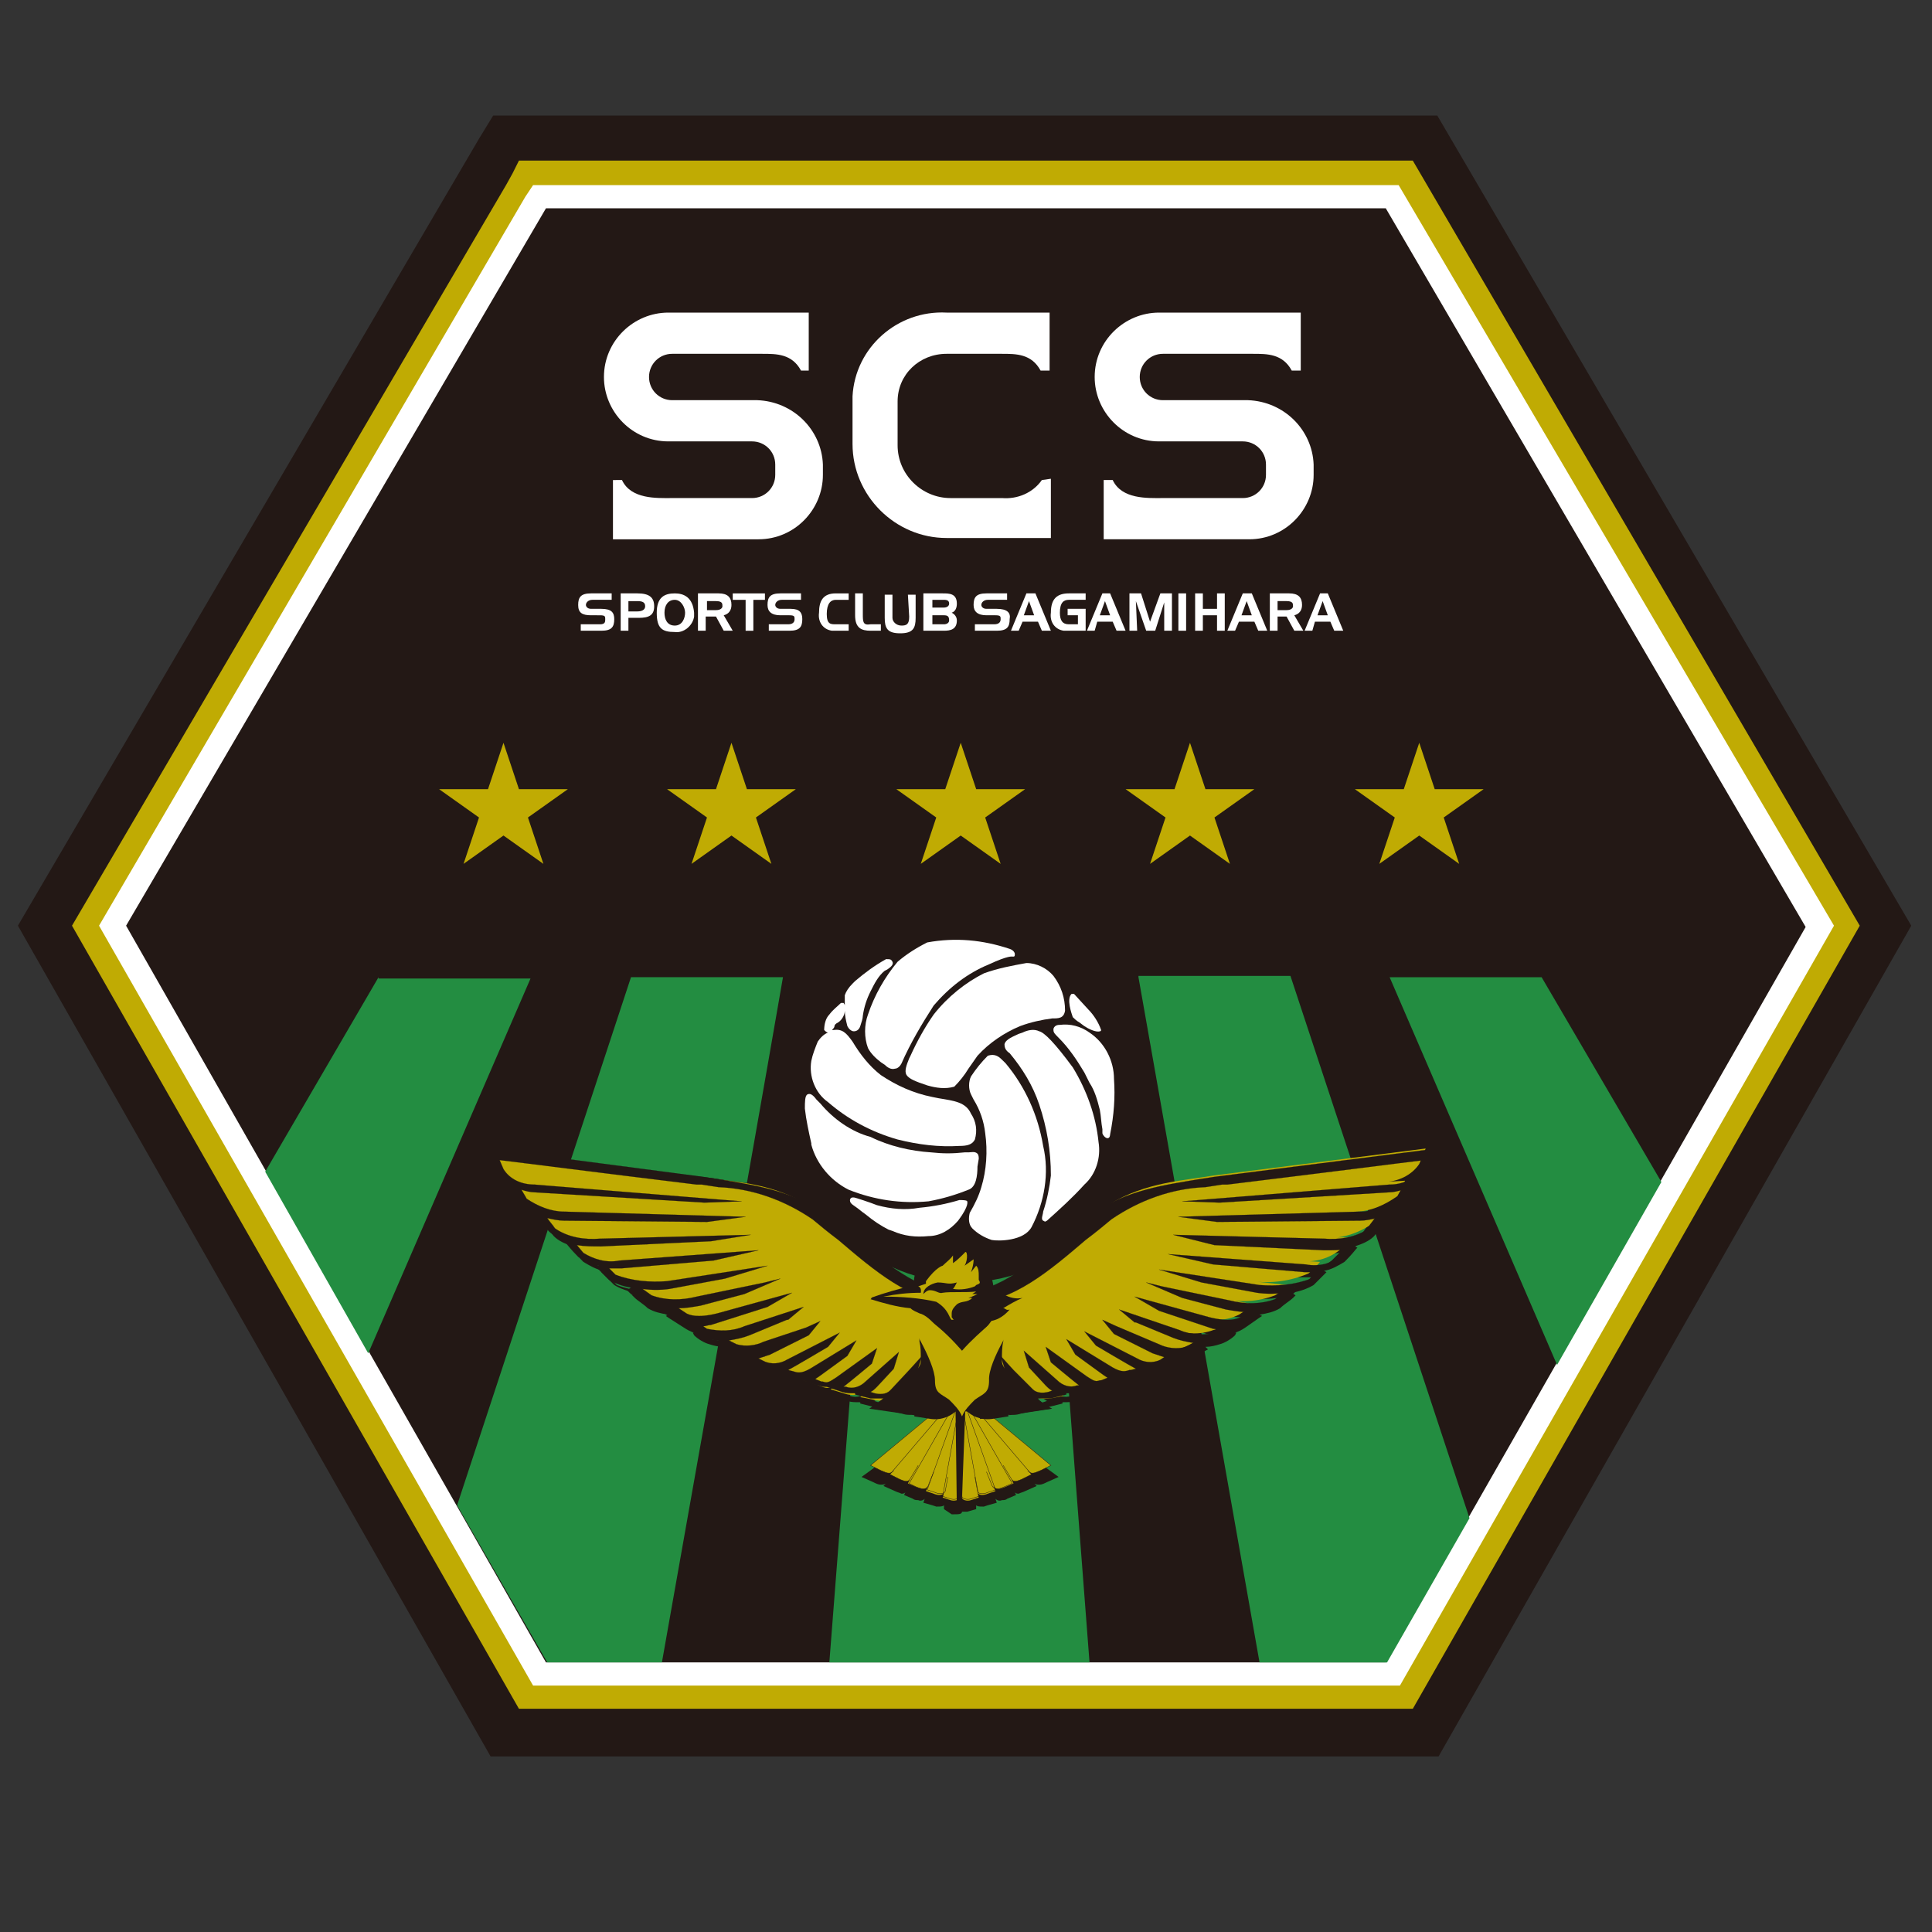 <?xml version="1.0" encoding="utf-8"?>
<!-- Generator: Adobe Illustrator 25.1.0, SVG Export Plug-In . SVG Version: 6.00 Build 0)  -->
<svg version="1.1" id="レイヤー_1" xmlns="http://www.w3.org/2000/svg" xmlns:xlink="http://www.w3.org/1999/xlink" x="0px"
	 y="0px" viewBox="0 0 150 150" style="enable-background:new 0 0 150 150;" xml:space="preserve">
<rect x="0" y="0" width="150" height="150" fill="#333333" stroke="none"/>
<style type="text/css">
	.st0{fill:#231815;}
	.st1{fill:#C0AB03;}
	.st2{fill:#FFFFFF;}
	.st3{fill:#238D41;}
	.st4{fill:none;stroke:#231815;stroke-width:3.000000e-02;}
	.st5{fill:none;stroke:#231815;stroke-width:2.000000e-02;stroke-linecap:round;stroke-miterlimit:11;}
	.st6{fill:none;stroke:#231815;stroke-width:1.000000e-02;}
</style>
<g id="_30676" transform="translate(-39.41 -47.53)">
	<path id="パス_50" class="st0" d="M76.6,58.3l-35.8,61.1l36.7,64.5h73.6l36.7-64.5l-36.8-62.9H77.7L76.6,58.3"/>
	<path id="パス_51" class="st1" d="M79.2,61l-0.5,0.9L45,119.4l34.7,60.8h69.4l34.7-60.8l-34.7-59.4H79.7L79.2,61"/>
	<path id="パス_52" class="st2" d="M80.2,62.8l-33.1,56.6l33.7,59h67.3l33.7-59L148,61.9H80.8L80.2,62.8"/>
	<path id="パス_53" class="st0" d="M179.6,119.5L147,63.7H81.8l-32.6,55.7l32.6,57.2l65.2,0L179.6,119.5"/>
	<path id="パス_54" class="st1" d="M114,105.2l1.2,3.6h3.8l-3.1,2.2l1.2,3.6l-3.1-2.2l-3.1,2.2l1.2-3.6l-3.1-2.2h3.8L114,105.2"/>
	<path id="パス_55" class="st1" d="M96.2,105.2l1.2,3.6h3.8l-3.1,2.2l1.2,3.6l-3.1-2.2l-3.1,2.2l1.2-3.6l-3.1-2.2h3.8L96.2,105.2"
		/>
	<path id="パス_56" class="st1" d="M78.5,105.2l1.2,3.6h3.8l-3.1,2.2l1.2,3.6l-3.1-2.2l-3.1,2.2l1.2-3.6l-3.1-2.2h3.8L78.5,105.2"
		/>
	<path id="パス_57" class="st1" d="M131.8,105.2l-1.2,3.6h-3.8l3.1,2.2l-1.2,3.6l3.1-2.2l3.1,2.2l-1.2-3.6l3.1-2.2H133
		L131.8,105.2"/>
	<path id="パス_58" class="st1" d="M149.6,105.2l-1.2,3.6h-3.8l3.1,2.2l-1.2,3.6l3.1-2.2l3.1,2.2l-1.2-3.6l3.1-2.2h-3.8
		L149.6,105.2"/>
	<path id="パス_59" class="st2" d="M86.1,94.8h-0.8c-0.3,0-0.4-0.2-0.4-0.3c0-0.2,0.2-0.4,0.5-0.4h1.5v-0.5h-1.6
		c-0.8,0-1,0.3-1,0.9s0.3,0.8,1,0.8H86c0.4,0,0.4,0.1,0.4,0.3S86.4,96,86,96h-1.5v0.5h1.6c0.8,0,1-0.3,1-0.9
		C87.1,95.1,86.9,94.8,86.1,94.8"/>
	<path id="パス_60" class="st2" d="M88.9,93.6h-1.3v2.9h0.6v-1h0.8c0.8,0,1.2-0.2,1.2-0.9S89.8,93.6,88.9,93.6 M88.9,95h-0.7v-0.8
		h0.7c0.4,0,0.6,0.1,0.6,0.4C89.5,94.9,89.2,95,88.9,95z"/>
	<path id="パス_61" class="st2" d="M91.8,93.6c-0.8,0-1.4,0.3-1.4,1.5c0,1.2,0.4,1.5,1.4,1.5c0.7,0.1,1.4-0.5,1.5-1.2
		c0-0.1,0-0.2,0-0.3C93.2,93.9,92.5,93.6,91.8,93.6 M91.8,96.1c-0.6,0-0.8-0.5-0.8-1c0-0.6,0.3-1,0.8-1c0.5,0,0.8,0.6,0.8,1
		S92.4,96.1,91.8,96.1L91.8,96.1z"/>
	<path id="パス_62" class="st2" d="M96.2,94.5c0-0.6-0.3-0.9-1-0.9h-1.6v2.9h0.6v-1.1H95l0.6,1.1h0.7l-0.7-1.2
		C96,95.2,96.2,94.9,96.2,94.5 M95,94.9h-0.7v-0.7H95c0.5,0,0.5,0.2,0.5,0.4C95.5,94.7,95.4,94.9,95,94.9L95,94.9z"/>
	<path id="パス_63" class="st2" d="M96.4,94.1h0.9v2.4h0.6v-2.4h0.9v-0.5h-2.5V94.1"/>
	<path id="パス_64" class="st2" d="M100.8,94.8H100c-0.3,0-0.4-0.2-0.4-0.3c0-0.2,0.2-0.4,0.5-0.4h1.5v-0.5H100
		c-0.8,0-1,0.3-1,0.9c0,0.5,0.3,0.8,1,0.8h0.7c0.4,0,0.4,0.1,0.4,0.3S101,96,100.6,96h-1.5v0.5h1.6c0.8,0,1-0.3,1-0.9
		C101.7,95.1,101.5,94.8,100.8,94.8"/>
	<path id="パス_65" class="st2" d="M103,95.1c-0.1,0.7,0.3,1.3,1,1.4c0.1,0,0.2,0,0.3,0h1V96h-1c-0.4,0-0.7,0-0.7-0.8
		c0-0.8,0.3-1.1,0.7-1.1h1v-0.5h-1C103.3,93.6,103,94.2,103,95.1"/>
	<path id="パス_66" class="st2" d="M106.4,95.2v-1.6h-0.6v1.7c0,1,0.5,1.2,1.2,1.2h0.8v-0.5H107C106.4,96.1,106.4,95.8,106.4,95.2
		"/>
	<path id="パス_67" class="st2" d="M110,95.4c0,0.6-0.2,0.7-0.6,0.7c-0.4,0-0.7-0.3-0.7-0.6c0,0,0-0.1,0-0.1v-1.7h-0.6v1.8
		c0,0.8,0.2,1.2,1.2,1.2c1,0,1.2-0.4,1.2-1.2v-1.8h-0.6L110,95.4"/>
	<path id="パス_68" class="st2" d="M113.3,95.1c0.3-0.1,0.4-0.4,0.4-0.7c0-0.8-0.6-0.8-1.1-0.8h-1.5v2.9h1.6c0.5,0,1-0.1,1-0.8
		C113.7,95.4,113.5,95.2,113.3,95.1 M111.8,94.1h0.9c0.3,0,0.4,0.1,0.4,0.3s-0.2,0.3-0.4,0.3h-0.9V94.1z M112.7,96h-0.9v-0.7h0.9
		c0.3,0,0.4,0.1,0.4,0.4C113.1,95.9,112.9,96,112.7,96C112.7,96,112.7,96,112.7,96L112.7,96z"/>
	<path id="パス_69" class="st2" d="M116.8,94.8H116c-0.3,0-0.4-0.2-0.4-0.3c0-0.2,0.2-0.4,0.5-0.4h1.5v-0.5H116
		c-0.8,0-1,0.3-1,0.9c0,0.5,0.3,0.8,1,0.8h0.7c0.4,0,0.4,0.1,0.4,0.3S117,96,116.6,96h-1.5v0.5h1.7c0.8,0,1-0.3,1-0.9
		C117.9,95.1,117.6,94.8,116.8,94.8"/>
	<path id="パス_70" class="st2" d="M119.1,93.6l-1.2,2.9h0.6l0.3-0.7h1.2l0.3,0.7h0.7l-1.2-2.9H119.1 M118.9,95.3l0.4-1.1l0.4,1.1
		H118.9z"/>
	<path id="パス_71" class="st2" d="M121,95.1c-0.1,0.7,0.3,1.3,1,1.4c0.1,0,0.2,0,0.4,0h1.3v-1.7h-1.4v0.5h0.8V96h-0.7
		c-0.5,0-0.7-0.3-0.7-0.9c0-0.8,0.3-1,0.7-1h1.3v-0.5h-1.3C121.5,93.6,121,94,121,95.1"/>
	<path id="パス_72" class="st2" d="M125,93.6l-1.2,2.9h0.6l0.2-0.7h1.2l0.3,0.7h0.7l-1.2-2.9H125 M124.8,95.3l0.4-1.1l0.4,1.1
		H124.8z"/>
	<path id="パス_73" class="st2" d="M128.7,95.8l-0.7-2.2h-0.9v2.9h0.6l-0.1-2.3l0.8,2.3h0.7l0.7-2.2l0,2.2h0.6v-2.9h-0.9
		L128.7,95.8"/>
	<rect id="長方形_2" x="130.9" y="93.6" class="st2" width="0.6" height="2.9"/>
	<path id="パス_74" class="st2" d="M133.9,94.8h-1.1v-1.2h-0.6v2.9h0.6v-1.2h1.1v1.2h0.6v-2.9h-0.6V94.8"/>
	<path id="パス_75" class="st2" d="M135.9,93.6l-1.2,2.9h0.6l0.3-0.7h1.2l0.3,0.7h0.7l-1.2-2.9H135.9 M135.8,95.3l0.4-1.1l0.4,1.1
		H135.8z"/>
	<path id="パス_76" class="st2" d="M140.5,94.5c0-0.6-0.3-0.9-1-0.9H138v2.9h0.6v-1.1h0.7l0.6,1.1h0.7l-0.7-1.2
		C140.3,95.2,140.5,94.9,140.5,94.5 M139.3,94.9h-0.7v-0.7h0.7c0.5,0,0.5,0.2,0.5,0.4C139.8,94.7,139.7,94.9,139.3,94.9L139.3,94.9z
		"/>
	<path id="パス_77" class="st2" d="M142.5,93.6h-0.6l-1.2,2.9h0.6l0.2-0.7h1.2l0.3,0.7h0.7L142.5,93.6 M141.7,95.3l0.4-1.1
		l0.4,1.1H141.7z"/>
	<path id="パス_78" class="st2" d="M98.2,78.6h-6.6c-1,0-1.8-0.8-1.8-1.8c0-1,0.8-1.8,1.8-1.8h7c1.1,0,2.3,0,3,1.3h0.6v-4.5H91.3
		c-2.7,0-5,2.2-5,5c0,2.7,2.2,5,5,5l0,0h6.5c1,0,1.8,0.8,1.8,1.8v0.8c0,1-0.8,1.8-1.8,1.8h-6.3c-1.1,0-3.1,0.1-3.8-1.4H87v4.6h11.3
		c2.8,0,5-2.3,5-5c0,0,0,0,0,0v-0.8C103.2,80.9,101,78.7,98.2,78.6C98.2,78.7,98.2,78.7,98.2,78.6"/>
	<path id="パス_79" class="st2" d="M120.3,84.8c-0.7,1-1.9,1.5-3.1,1.4h-4c-2.2,0-4.1-1.8-4.1-4.1v-3.4c0-2.1,1.7-3.7,3.8-3.7
		c0.1,0,0.2,0,0.3,0h4c1.1,0,2.3,0,3,1.3h0.7v-4.5h-8c-3.8-0.2-7.1,2.7-7.3,6.5c0,0.1,0,0.2,0,0.3v3.4c0,4,3.3,7.3,7.3,7.3h8.1v-4.6
		L120.3,84.8"/>
	<path id="パス_80" class="st2" d="M136.3,78.6h-6.6c-1,0-1.8-0.8-1.8-1.8c0-1,0.8-1.8,1.8-1.8h7c1.1,0,2.3,0,3,1.3h0.7v-4.5h-11
		c-2.7,0-5,2.2-5,5c0,2.7,2.2,5,5,5h6.5c1,0,1.8,0.8,1.8,1.8v0.8c0,1-0.8,1.8-1.8,1.8h-6.3c-1.1,0-3.1,0.1-3.8-1.4h-0.7v4.6h11.3
		c2.8,0,5-2.3,5-5c0,0,0,0,0,0v-0.8C141.3,80.9,139.1,78.7,136.3,78.6C136.3,78.7,136.3,78.7,136.3,78.6"/>
	<path id="パス_81" class="st3" d="M68.8,123.4L60,138.5l8,14.1l12.6-29.1H68.8"/>
	<path id="パス_82" class="st3" d="M88.4,123.4l-13.5,41l7,12.2h8.9c3.2-18.1,6.4-35.9,9.4-53.2L88.4,123.4"/>
	<path id="パス_83" class="st3" d="M147.3,123.4l13,30.1l8.1-14.2l-9.3-15.9L147.3,123.4"/>
	<path id="パス_84" class="st3" d="M127.8,123.4l9.4,53.2h9.9l6.4-11.2l-13.9-42.1H127.8"/>
	<path id="パス_85" class="st3" d="M107.9,123.4c-1.3,17.4-2.7,35.2-4.1,53.2H124c-1.4-18.1-2.7-35.9-4.1-53.2H107.9"/>
	<path id="パス_86" class="st0" d="M127.7,134.1c-0.2,7.4-6.5,13.2-13.9,13c-7.4-0.2-13.2-6.5-13-13.9c0.2-7.2,6.2-13,13.4-13
		C121.8,120.3,127.8,126.5,127.7,134.1"/>
	<ellipse id="楕円形_1" class="st4" cx="114.2" cy="134.1" rx="13.4" ry="13.9"/>
	<path id="パス_87" class="st0" d="M126.4,131.3c0-1.2-0.5-2.4-1.2-3.4c0.1-0.1,0.2-0.3,0.2-0.5c-0.2-0.7-0.6-1.4-1.1-2l-1.2-1.2
		l-0.5-0.2l-0.2,0.1c-0.2-0.4-0.4-0.9-0.7-1.2c-0.6-0.7-1.5-1.2-2.4-1.2h-0.1l-0.5,0.1c0-0.1,0-0.1,0-0.2c0-0.4-0.3-0.7-0.7-0.9
		c-2.2-0.7-4.5-0.9-6.8-0.5c-0.8,0.3-1.5,0.8-2.2,1.3c-0.2-0.1-0.4-0.2-0.6-0.3h-0.2l-0.2,0.1c-0.9,0.5-1.8,1.1-2.6,1.8l-0.2,0.2
		c-0.3,0.3-0.6,0.7-0.7,1.1c0,0,0,0.1,0,0.3s-0.1,0-0.1,0l-1,1c-0.3,0.4-0.5,0.9-0.5,1.5v0.1c-0.2,0.2-0.4,0.3-0.5,0.5
		c-0.3,0.5-0.5,1.1-0.6,1.7c-0.1,0.3-0.1,0.6-0.1,0.9c0,0.5,0.2,1,0.4,1.4h-0.2c-0.6,0.3-0.6,1-0.6,1.6c0.1,1,0.3,2,0.6,2.9v0.1
		c0.5,1.6,1.6,3,3.1,3.8c-0.1,0.1-0.1,0.2-0.2,0.4c0,0,0,0.1,0,0.1c0.1,0.4,0.3,0.7,0.7,0.9l0.8,0.6c0.6,0.5,1.2,1,2,1.3l0.2,0.1
		c0.9,0.4,2,0.6,3,0.4c0.1,0.6,1,0.7,1.6,0.8l2.1-0.1h0.1c0.2-0.1,0.4-0.2,0.5-0.4c0.1,0,0.3,0.1,0.4,0.1c0,0,2.8,0.3,3.6-1.3
		l0.2-0.4l0,0c0.3,0.2,0.6,0.2,0.9,0c1.1-0.9,2.1-1.9,3-2.9c0.9-0.9,1.4-2.2,1.2-3.5h0.2c0.4-0.1,0.7-0.4,0.7-0.8
		c0.3-1.4,0.4-2.9,0.3-4.3"/>
	<path id="パス_88" class="st0" d="M120.7,127.3c-0.1-0.1-0.2-0.1-0.3-0.2l0.4-0.1l-0.1,0.1L120.7,127.3"/>
	<path id="パス_89" class="st0" d="M109.2,131c0,0.1,0,0.1,0.1,0.2v0.1l-0.4-0.2L109.2,131"/>
	<path id="パス_90" class="st0" d="M114,132.1c0,0.2,0.1,0.3,0.1,0.5c-0.2-0.1-0.4-0.2-0.6-0.2c0.1,0,0.2-0.1,0.3-0.1
		C113.9,132.2,113.9,132.2,114,132.1"/>
	<path id="パス_91" class="st0" d="M115.3,136.4L115.3,136.4L115.3,136.4L115.3,136.4"/>
	<path id="パス_92" class="st0" d="M116.8,129h-0.2l0.2-0.2C116.8,128.9,116.8,128.9,116.8,129"/>
	<path id="パス_93" class="st0" d="M106.1,128.2L106,128l-0.1-0.1h0.2L106.1,128.2"/>
	<path id="パス_94" class="st2" d="M106.8,128.9c0.2,0.4,0.6,0.8,1,1.1l0.3,0.2c0.2,0.2,0.5,0.4,0.8,0.3c0.2,0,0.4-0.2,0.5-0.4
		c0.7-1.6,1.6-3.1,2.5-4.5c1.2-1.4,2.6-2.5,4.3-3.2c1.5-0.7,1.8-0.6,1.8-0.6h0.1c0.1,0,0.1-0.1,0.1-0.2c0-0.1-0.1-0.3-0.4-0.4
		c-2.1-0.7-4.2-0.9-6.4-0.5l0,0c-0.8,0.4-1.6,0.9-2.3,1.5c-1,1.2-1.8,2.6-2.3,4.1C106.5,127.1,106.5,128.1,106.8,128.9"/>
	<path id="パス_95" class="st2" d="M111.9,126.3c-0.7,1-1.3,2.1-1.8,3.2l-0.1,0.2c-0.2,0.5-0.4,1-0.2,1.3c0.2,0.3,0.7,0.5,1.6,0.8
		c0.7,0.2,1.4,0.3,2.1,0.1c0.4-0.4,0.8-0.9,1.1-1.4l0.7-1c0.9-1,2.1-1.8,3.3-2.3c0.8-0.3,1.7-0.5,2.5-0.6l0,0c0.5,0,0.9,0,1-0.6
		c0-1-0.3-1.9-0.9-2.7c-0.5-0.6-1.3-1-2.1-1l0,0c-1.1,0.2-2.2,0.4-3.3,0.8C114.4,123.8,113,124.9,111.9,126.3"/>
	<path id="パス_96" class="st2" d="M123.2,126.9l0.4,0.3c0.3,0.2,0.9,0.5,1.2,0.4c0.1,0,0.1-0.1,0.1-0.1c-0.2-0.6-0.6-1.2-1-1.6
		l-1.1-1.2h-0.1c0,0-0.1,0-0.1,0c-0.4,0.4,0,1.5,0.1,1.8C122.8,126.6,123,126.8,123.2,126.9"/>
	<path id="パス_97" class="st2" d="M125.9,131.3c0-1.4-0.7-2.8-1.9-3.6c-0.7-0.5-1.5-0.7-2.3-0.6l0,0c-0.1,0-0.4,0-0.5,0.3
		c0,0,0,0.1,0,0.1c0,0.2,0.1,0.3,0.4,0.6c0.8,0.8,1.4,1.7,2,2.7l0.4,0.8c0.4,0.6,0.6,1.3,0.8,2.1c0.1,0.5,0.1,1,0.2,1.5
		c0,0.1,0,0.2,0,0.3l0,0c0,0.1,0.2,0.4,0.4,0.4c0.2,0,0.2-0.3,0.2-0.3C125.9,134.1,126,132.7,125.9,131.3"/>
	<path id="パス_98" class="st2" d="M122.7,130.4c-1.4-1.9-2.2-2.7-2.6-2.8c-0.4-0.2-0.9-0.1-1.3,0.1l-0.3,0.1
		c-0.4,0.2-1,0.4-1.1,0.8c0,0.3,0.1,0.5,0.4,0.7c1,1.2,1.8,2.5,2.3,4c0.6,1.8,0.9,3.6,0.9,5.5c-0.1,0.9-0.3,1.9-0.6,2.8
		c0,0.2-0.2,0.6,0,0.7c0.2,0.1,0.1,0.1,0.3,0c1-0.9,2-1.8,2.9-2.8l0,0c0.9-0.8,1.3-2.1,1.1-3.3C124.5,134.2,123.8,132.2,122.7,130.4
		"/>
	<path id="パス_99" class="st2" d="M120.4,136.5c-0.4-2.4-1.4-4.6-2.9-6.4l-0.2-0.2c-0.3-0.3-0.6-0.6-1.2-0.4l0,0
		c-0.5,0.5-0.9,1-1.3,1.6c-0.2,0.4-0.2,1,0,1.4l0.2,0.4c0.5,0.8,0.8,1.7,0.9,2.6c0.2,1.4,0.1,2.9-0.3,4.2c-0.2,0.7-0.5,1.3-0.9,2
		c-0.1,0.4-0.1,0.9,0.2,1.2c0.4,0.4,0.9,0.7,1.5,0.9c0.5,0.1,2.5,0.1,3.1-1C120.5,140.9,120.9,138.6,120.4,136.5"/>
	<path id="パス_100" class="st2" d="M113.8,142.3c0.9-1.2,0.7-1.5,0.7-1.5c0-0.1-0.5-0.1-0.6-0.1l0,0c-1,0.3-2,0.5-3.1,0.6
		c-1.1,0.2-2.2,0.1-3.3-0.2c-0.5-0.2-1.7-0.6-1.8-0.6h-0.1c-0.1,0-0.2,0.1-0.2,0.2c0,0.2,0.1,0.3,0.4,0.5c0.3,0.2,0.5,0.4,0.8,0.6
		c0.6,0.5,1.2,0.9,1.8,1.2l0.3,0.1c0.9,0.4,1.8,0.5,2.8,0.4C112.4,143.5,113.2,143,113.8,142.3"/>
	<path id="パス_101" class="st2" d="M111.5,140.8c1.1-0.2,2.1-0.5,3.1-0.9l0,0c0.6-0.2,0.7-1.1,0.7-1.8l0.1-0.6
		c0-0.1,0-0.3-0.1-0.4c-0.2-0.2-0.5-0.1-0.7-0.1h-0.3c-0.9,0.1-1.7,0.1-2.6,0c-1.6-0.1-3.3-0.5-4.7-1.2H107
		c-1.5-0.4-2.9-1.4-3.9-2.6l-0.3-0.3c-0.3-0.4-0.5-0.5-0.7-0.4c-0.2,0.1-0.2,0.6-0.2,1.1c0.1,0.9,0.3,1.8,0.5,2.7v0.1
		c0.4,1.5,1.5,2.8,2.9,3.5C107.3,140.7,109.4,141,111.5,140.8"/>
	<path id="パス_102" class="st2" d="M109.1,136c1.6,0.4,3.2,0.6,4.8,0.5c0.6,0,1-0.1,1.2-0.5c0.2-0.7,0.1-1.4-0.3-2
		c-0.4-0.9-1.3-1-2.5-1.2l-0.5-0.1c-1.5-0.3-2.8-0.9-4-1.7c-0.9-0.7-1.6-1.6-2.2-2.6c-0.5-0.7-0.8-1-1.5-0.9H104
		c0.1-0.1,0.2-0.2,0.2-0.3c0-0.1,0.1-0.2,0.3-0.3c0.3-0.2,0.5-0.6,0.5-0.9c0,0.4,0.1,0.8,0.2,1.2c0.1,0.2,0.3,0.4,0.5,0.4
		c0.2,0,0.4-0.1,0.5-0.4c0.1-0.3,0.2-0.6,0.2-0.8c0.1-0.7,0.3-1.3,0.6-1.9c0.3-0.6,0.6-1.2,1.1-1.6l0.2-0.1c0.3-0.2,0.5-0.4,0.4-0.6
		s-0.2-0.2-0.4-0.2h-0.1c-0.9,0.5-1.7,1.1-2.4,1.7l-0.2,0.2c-0.3,0.3-0.5,0.6-0.6,0.9c0,0.3,0,0.6,0,0.8c0-0.1-0.1-0.2-0.1-0.2
		c0,0-0.1,0-0.2,0c0,0,0,0,0,0c-0.3,0.3-0.6,0.5-0.9,0.9c-0.3,0.3-0.4,0.8-0.4,1.2l0,0c0.1,0.1,0.2,0.2,0.3,0.2
		c-0.3,0.1-0.6,0.4-0.8,0.7c-0.2,0.5-0.4,1-0.5,1.5c-0.2,1.2,0.3,2.5,1.3,3.2C105.2,134.4,107,135.4,109.1,136"/>
	<path id="パス_103" class="st0" d="M83.7,140.5c1,0.7,2.2,1.1,3.4,0.9l10.5-0.3l-1.5,0.4l-9,0.3c-0.7,0-1.4,0-2-0.1
		c0.1,0.2,0.4,0.6,0.7,0.9c0.7,0.6,1.7,0.9,2.7,0.7l9.2-0.7l-1.5,0.5l-7.6,0.6c-0.4,0.1-0.9,0.1-1.3,0c0.1,0.2,0.4,0.5,0.7,0.8
		c1.2,0.5,2.5,0.7,3.8,0.5l6.4-1.1l-1.8,0.7l-4.5,0.8c-1.2,0.2-3.7-0.1-4.2-0.7c-0.5-0.5-0.9-0.9-0.9-0.9l0.3-0.2
		c-0.6-0.2-1.2-0.4-1.7-0.8c-0.4-0.5-0.8-1.1-0.8-1.1l0.3-0.2c-0.6-0.2-1.1-0.5-1.6-0.9c-0.4-0.5-0.8-1.2-0.8-1.2l0.4-0.2
		C83,139.3,83.4,140,83.7,140.5"/>
	<path id="パス_104" class="st5" d="M83.7,140.5c1,0.7,2.2,1.1,3.4,0.9l10.5-0.3l-1.5,0.4l-9,0.3c-0.7,0-1.4,0-2-0.1
		c0.1,0.2,0.4,0.6,0.7,0.9c0.7,0.6,1.7,0.9,2.7,0.7l9.2-0.7l-1.5,0.5l-7.6,0.6c-0.4,0.1-0.9,0.1-1.3,0c0.1,0.2,0.4,0.5,0.7,0.8
		c1.2,0.5,2.5,0.7,3.8,0.5l6.4-1.1l-1.8,0.7l-4.5,0.8c-1.2,0.2-3.7-0.1-4.2-0.7c-0.5-0.5-0.9-0.9-0.9-0.9l0.3-0.2
		c-0.6-0.2-1.2-0.4-1.7-0.8c-0.4-0.5-0.8-1.1-0.8-1.1l0.3-0.2c-0.6-0.2-1.1-0.5-1.6-0.9c-0.4-0.5-0.8-1.2-0.8-1.2l0.4-0.2
		C83,139.3,83.4,140,83.7,140.5z"/>
	<path id="パス_105" class="st0" d="M114.4,157.1l0.1-0.4l1.5-1.5l-1,0.7l0.7-0.9l-0.8,0.8l0.5-1.1l-0.6,1l0.3-1.2l-0.8,1.9
		l0.4-2.1l-0.7-0.2v2.4l-0.2-0.2l0,0l-0.4-2.2l0.1,1.2l-0.4-1.2l0.3,1.2l-0.6-1.2l0.5,1.2l-0.8-1.1l0.7,1.2l-1-1l1.5,1.9v0.5
		l-7.4,5.4l0.9,0.4c0.2,0.1,0.4,0.2,0.6,0.2c0.1,0,0.3,0,0.4-0.1l-0.2,0.2l0.9,0.4c0.2,0.1,0.3,0.1,0.5,0.2c0.1,0,0.2,0,0.3-0.1
		l-0.1,0.2l0.7,0.3c0.1,0.1,0.3,0.1,0.4,0.1c0.2,0.1,0.4,0,0.5-0.1l-0.1,0.3l0.7,0.2l0.3,0.1h0.1c0.2,0,0.4,0,0.5-0.1v0.3l0.6,0.4
		h0.2c0.3,0,0.6,0,0.6-0.2"/>
	<path id="パス_106" class="st1" d="M113.6,155.8l-6.6,5.5l0.8,0.4c0.3,0.1,0.7,0.4,1,0l-0.3,0.3l0.8,0.4c0.3,0.1,0.6,0.3,0.8-0.1
		l-0.2,0.4l0.7,0.3c0.3,0.1,0.7,0.3,0.9-0.2l-0.2,0.5l0.6,0.2c0.2,0.1,0.7,0.2,0.8-0.1l-0.1,0.4l0.6,0.2c0.3,0.1,0.7,0,0.7-0.2"/>
	<line id="線_1" class="st4" x1="114" y1="163.7" x2="114" y2="162.5"/>
	<path id="パス_107" class="st4" d="M115.8,154l-8.8,7.3l0.8,0.4c0.3,0.1,0.7,0.4,1,0"/>
	<path id="パス_108" class="st4" d="M115.5,153.8l-7,8.2l0.8,0.4c0.3,0.1,0.6,0.3,0.8-0.1l0.6-1"/>
	<path id="パス_109" class="st4" d="M115.2,153.6l-5.2,9.1l0.6,0.3c0.3,0.1,0.8,0.3,0.9-0.2l0.4-1"/>
	<path id="パス_110" class="st4" d="M114.9,153.4l-3.5,9.8l0.6,0.2c0.2,0.1,0.7,0.2,0.8-0.1l0.2-1.1"/>
	<path id="パス_111" class="st4" d="M114.5,153.2l-1.9,10.5l0.6,0.2c0.3,0.1,0.7,0,0.7-0.2v-1.2l0-9.5"/>
	<path id="パス_112" class="st0" d="M113.6,157.1l-0.1-0.4l-1.6-1.5l1,0.7l-0.7-0.9l0.8,0.8l-0.5-1.1l0.6,1l-0.3-1.2l0.8,1.9
		l-0.4-2.1l0.7-0.2v2.4l0.2-0.2l0,0l0.4-2.2l-0.1,1.2l0.4-1.2l-0.3,1.2l0.6-1.2l-0.5,1.2l0.8-1.1l-0.7,1.2l1-1l-1.5,1.9v0.5l7.4,5.4
		l-0.9,0.4c-0.2,0.1-0.4,0.2-0.6,0.2c-0.1,0-0.3,0-0.4-0.1l0.2,0.2l-0.9,0.4c-0.2,0.1-0.3,0.1-0.5,0.2c-0.1,0-0.2,0-0.3-0.1l0.1,0.2
		l-0.7,0.3c-0.1,0.1-0.3,0.1-0.4,0.1c-0.2,0.1-0.4,0-0.5-0.1l0.1,0.3l-0.7,0.2l-0.3,0.1h-0.1c-0.2,0-0.4,0-0.5-0.1v0.3l-0.7,0.2
		h-0.2c-0.3,0-0.6,0-0.6-0.2"/>
	<path id="パス_113" class="st1" d="M114.4,155.8l6.6,5.5l-0.8,0.4c-0.3,0.1-0.7,0.4-1,0l0.3,0.3l-0.8,0.4
		c-0.3,0.1-0.6,0.3-0.8-0.1l0.2,0.4l-0.7,0.3c-0.3,0.1-0.7,0.3-0.9-0.2l0.2,0.5l-0.6,0.2c-0.2,0.1-0.7,0.2-0.8-0.1l0.1,0.4l-0.6,0.2
		c-0.3,0.1-0.7,0-0.7-0.2"/>
	<line id="線_2" class="st4" x1="114" y1="163.7" x2="114" y2="162.5"/>
	<path id="パス_114" class="st4" d="M112.2,154l8.8,7.3l-0.8,0.4c-0.3,0.1-0.7,0.4-1,0"/>
	<path id="パス_115" class="st4" d="M112.5,153.8l7,8.2l-0.8,0.4c-0.3,0.1-0.6,0.3-0.8-0.1l-0.6-1"/>
	<path id="パス_116" class="st4" d="M112.8,153.6l5.2,9.1l-0.7,0.3c-0.3,0.1-0.7,0.3-0.9-0.2l-0.4-1"/>
	<path id="パス_117" class="st4" d="M113.2,153.4l3.5,9.8l-0.6,0.2c-0.2,0.1-0.7,0.2-0.8-0.1l-0.2-1.1"/>
	<path id="パス_118" class="st4" d="M113.5,153.2l1.9,10.5l-0.6,0.2c-0.3,0.1-0.7,0-0.7-0.2v-1.2l0.1-9.5"/>
	<path id="パス_119" class="st0" d="M110.9,155l0.4-1.4l-1,1.1l-1.4,1.4l-0.1,0.1c-0.3,0.3-0.8,0.4-1.2,0.2l-0.3-0.1
		c0.2-0.1,0.3-0.2,0.5-0.4l1.3-1.4l0,0l0.4-1.3l-2.6,2.3c-0.4,0.4-1,0.6-1.5,0.4h-0.2c0.4-0.3,2.2-1.9,2.2-1.9l0.4-1.2l-3.2,2.4
		c-0.6,0.4-0.7,0.4-1,0.3h-0.1l-0.5-0.2l0.3-0.2l2.2-1.6l0.7-1.2l-3.6,2.3c-0.7,0.4-1,0.4-1.3,0.2h-0.1l-0.3-0.1
		c0.4-0.2,3.1-1.8,3.1-1.8l0.9-1.2l-4.1,2.1c-0.5,0.3-1.2,0.4-1.8,0.1l-0.3-0.2c0.3-0.1,0.6-0.2,0.9-0.3l3-1.5l0.9-1.1l-1.1,0.5
		l-3.3,1.4c-0.6,0.4-1.4,0.4-2.1,0.2l0,0l-0.6-0.3c0.6-0.1,1.1-0.2,1.6-0.4l2.9-1.5h0.1l1.2-1l-4.7,1.6c-0.9,0.4-1.9,0.4-2.9,0.2
		l-0.3-0.2c0.2,0,0.4-0.1,0.6-0.1l4.2-1.5l1.9-1.1l-5.8,1.7c-1.6,0.4-2.2,0.1-2.4,0l-0.6-0.4c0.6,0,1.1-0.1,1.7-0.2l3.4-0.9l2.8-1.2
		l-1.2,0.3l-5.3,1.1c-1.2,0.3-2.4,0.3-3.5-0.1l-0.7-0.5c0.7,0.1,1.4,0.1,2.1,0l4.3-0.8l3.3-1l-7.8,1.2c-1.3,0.1-2.7,0-4-0.5
		l-0.5-0.5c0.3,0,0.7,0,1,0l7.1-0.7l3.5-0.8L88,146c-1,0.2-2,0-2.8-0.6l-0.5-0.6c0.6,0.1,1.2,0.1,1.9,0.1l8.5-0.4l3.1-0.6l-11.7,0.3
		c-1.2,0.1-2.5-0.1-3.5-0.8c-0.2-0.3-0.4-0.6-0.6-0.8c0.4,0.1,0.9,0.2,1.3,0.2l11.1,0.1l3-0.4l-14-0.5c-1,0-2-0.4-2.9-1
		c-0.1-0.2-0.3-0.5-0.4-0.7c0.3,0.1,0.7,0.2,1,0.2l13.2,0.8l2.9-0.1l-1.2-0.1l-14.8-1.2c-1,0-1.9-0.4-2.4-1.2l-0.3-0.7
		c1.7,0.2,7.1,0.9,15.3,1.9h0.4l1.3,0.2c2.6,0.1,5.1,1,7.3,2.6c0.6,0.5,1.2,1.1,2,1.7l0,0c2.7,2.4,5.7,5,9,5h0.1v-0.7h-0.2
		c-2.9,0-5.8-2.5-8.4-4.9l-0.1-0.1c-0.7-0.6-1.3-1.2-1.9-1.7c-3.3-2.6-4.2-2.3-7.7-2.8l-1.3-0.2L78.4,137l-0.7-0.1l0.1,0.2l0.6,1.6
		c0.3,0.5,0.8,0.9,1.3,1.1l-0.3,0.1l0.1,0.1c0,0,0.4,0.7,0.7,1.2c0.4,0.4,0.9,0.8,1.5,0.9l-0.2,0.1l0.1,0.1c0,0,0.4,0.7,0.8,1.2
		c0.4,0.4,0.9,0.6,1.5,0.8l-0.2,0.1l0.1,0.1c0.4,0.5,0.7,0.8,0.9,1c0.5,0.3,1,0.6,1.6,0.7l-0.2,0.1l0.1,0.1c0.1,0.1,0.5,0.5,0.9,0.9
		c0.5,0.3,1.1,0.5,1.7,0.6l-0.3,0.2l0.2,0.2c0.2,0.2,0.7,0.5,1,0.8c0.5,0.3,1,0.4,1.6,0.5l-0.2,0.1l0.3,0.2l1.1,0.7
		c0.3,0.2,0.5,0.3,0.8,0.4h-0.1l0.1,0.2c0.3,0.3,0.8,0.6,1.2,0.7c0.3,0.1,0.7,0.2,1.1,0.2l-0.2,0.2l0.2,0.1c0,0,0.6,0.4,1.1,0.6
		c0.3,0.1,0.6,0.2,1,0.3l-0.1,0.2l1.2,0.6c0.3,0.1,0.7,0.2,1,0.3l-0.1,0.1l1.3,0.5h0.1c0.2,0.1,0.5,0.2,0.8,0.2l0,0l0.2,0.1l1.2,0.4
		h0.1c0.2,0.1,0.4,0.1,0.6,0.2l0,0l1.2,0.4c0.3,0.1,0.6,0.1,1,0.1v0.1l1.2,0.3c0.3,0,0.6,0,1,0l-0.1,0.2l1.2,0.3
		c0.3,0.1,0.6,0.1,0.9,0v0.2l1.3,0.2c0.8,0.1,1.6-0.2,2.1-0.8l1.3-2.1l-1-0.3l-1.3,2.1c-0.2,0.3-0.6,0.4-0.9,0.4l-0.4-0.1
		c0.1-0.1,0.1-0.1,0.2-0.2l1-1.8l0.3-1.5l-2.3,3.1c-0.3,0.2-0.7,0.3-1,0.3l-0.3-0.1c0.1-0.1,0.2-0.1,0.2-0.2L110.9,155"/>
	<path id="パス_120" class="st1" d="M113.8,148.3c-4,0-8.5-4.8-11.5-7.1c-2.8-1.8-5.7-1.9-8-2.2L77.8,137l0.5,1.2
		c0.6,0.9,1.7,1.5,2.9,1.4l-1.7-0.1c0,0,0.4,0.7,0.6,1.2c0.9,0.8,2.1,1.2,3.3,1.2h-1.9c0,0,0.4,0.6,0.8,1.1c1.2,0.8,2.6,1.1,3.9,0.9
		h-2.5c0,0,0.5,0.6,0.9,1c0.9,0.7,2.1,0.9,3.2,0.7l-1.7,0.1c0,0,0.5,0.5,0.9,0.9c1.4,0.5,2.9,0.7,4.4,0.6l-2.8,0.3
		c0,0,0.6,0.5,1,0.8c1.3,0.6,2.7,0.6,4.1,0.2l-2.4,0.5c0,0,0.6,0.4,1.1,0.8c0.9,0.4,2,0.5,3,0.1l-2,0.5c0.3,0.3,0.6,0.5,1,0.6
		c1.1,0.3,2.3,0.3,3.3-0.1l0,0l-2.2,0.8c0,0,0.6,0.3,1.1,0.6c0.9,0.3,1.8,0.3,2.6-0.1l-1.6,0.7l1,0.5c0.8,0.3,1.6,0.3,2.3-0.1
		l-1.2,0.6l1.1,0.4c0.7,0.3,1.5,0.3,2-0.2l-1,0.6l1.2,0.4c0.5,0.2,0.8,0.4,1.7-0.3l-0.8,0.6l1,0.3c0.8,0.3,1.6,0.1,2.2-0.5l-0.9,0.8
		l1,0.2c0.6,0.2,1.3,0,1.8-0.4l-0.6,0.6l1,0.2c0.6,0.1,1.2-0.1,1.6-0.4l-0.5,0.7l1,0.2c0.6,0.1,1.1-0.1,1.5-0.6l1.2-1.9"/>
	<path id="パス_121" class="st0" d="M110.6,154.2c0-0.2,0.4-1.4,0.4-1.4l-1,1.1l-1.4,1.5l-0.1,0.1c-0.3,0.3-0.8,0.3-1.2,0.2
		l-0.3-0.1c0.2-0.1,0.3-0.2,0.5-0.4l1.3-1.4l0,0l0.4-1.3l-2.6,2.3c-0.4,0.4-1,0.6-1.5,0.4h-0.2c0.4-0.3,2.2-1.8,2.2-1.8l0.4-1.2
		l-3.2,2.3c-0.6,0.4-0.7,0.4-1,0.3h-0.1l-0.5-0.2l0.3-0.2l2.2-1.6l0.7-1.2l-3.6,2.2c-0.7,0.4-1,0.3-1.3,0.2H101l-0.4-0.1
		c0.4-0.2,3.1-1.8,3.1-1.8l0.9-1.1l-4.1,2.1c-0.5,0.3-1.2,0.4-1.8,0.1l-0.4-0.2c0.3-0.1,0.6-0.2,0.9-0.3l3-1.5l0.9-1.1l-1.1,0.5
		l-3.3,1.1c-0.6,0.3-1.4,0.4-2.1,0.2l0,0l-0.6-0.3c0.6-0.1,1.1-0.2,1.6-0.4l2.9-1.2h0.1l1.2-1l-4.6,1.5c-0.9,0.4-1.9,0.4-2.9,0.2
		l-0.3-0.2c0.2,0,0.4-0.1,0.6-0.1L99,149l1.9-1.1l-5.8,1.6c-1.6,0.4-2.2,0.1-2.4,0l-0.6-0.4c0.6,0,1.1-0.1,1.7-0.2l3.4-0.9l2.8-1.2
		l-1.2,0.3l-5.3,1.1c-1.2,0.3-2.4,0.3-3.5-0.1l-0.7-0.5c0.7,0.1,1.4,0.1,2.1,0l4.3-0.8l3.3-1l-7.8,1.2c-1.3,0.1-2.7,0-4-0.5
		l-0.5-0.5c0.3,0,0.7,0,1,0l7.1-0.6l3.5-0.8l-10.8,0.8c-1,0.2-2-0.1-2.8-0.6l-0.5-0.6c0.6,0.1,1.2,0.1,1.9,0.1l8.5-0.4l3.1-0.5
		l-11.7,0.3c-1.2,0.1-2.5-0.1-3.5-0.8c-0.2-0.3-0.4-0.5-0.6-0.8c0.4,0.1,0.9,0.2,1.3,0.2l11.1,0.1l3-0.4l-14.1-0.4c-1,0-2-0.4-2.9-1
		c-0.1-0.2-0.3-0.5-0.4-0.7c0.3,0.1,0.7,0.2,1,0.2l13.2,0.8l2.9-0.1l-1.3-0.1l-14.8-1.2c-1,0-1.9-0.4-2.4-1.2l-0.3-0.7
		c1.7,0.2,7.1,0.9,15.3,1.9h0.4l1.3,0.2c2.6,0.1,5.1,1,7.3,2.5c0.6,0.5,1.2,1,2,1.6l0,0c2.7,2.3,5.7,4.9,9,4.9h0.2l0.2-0.8h-0.2
		c-2.9,0-5.8-2.5-8.4-4.7l-0.1-0.1c-0.7-0.6-1-0.7-1.6-1.2c-2.6-2-6-2.4-8.3-2.8l-1.3-0.2L78,136.8l-0.7-0.1h0.1l0.6,1.6
		c0.3,0.5,0.8,0.8,1.3,1.1l-0.3,0.1l0.1,0.1c0,0,0.4,0.7,0.7,1.2c0.4,0.4,0.9,0.8,1.5,0.9l-0.2,0.1l0.1,0.1c0,0,0.4,0.6,0.8,1.2
		c0.4,0.4,0.9,0.6,1.5,0.8l-0.2,0.1l0.1,0.1c0.4,0.5,0.7,0.8,0.9,1c0.5,0.3,1,0.6,1.6,0.7l-0.2,0.1l0.1,0.1c0.1,0.1,0.5,0.5,0.9,0.9
		c0.5,0.3,1.1,0.5,1.7,0.6l-0.3,0.2l0.2,0.2c0.2,0.2,0.7,0.5,1,0.8c0.5,0.3,1.1,0.4,1.6,0.5l-0.2,0.1l0.3,0.2l1.1,0.7
		c0.3,0.2,0.5,0.3,0.8,0.3h-0.1l0.1,0.2c0.3,0.3,0.8,0.6,1.2,0.7c0.3,0.1,0.7,0.2,1.1,0.2l-0.2,0.2l0.2,0.1c0,0,0.6,0.4,1.1,0.6
		c0.3,0.1,0.6,0.2,1,0.2l-0.1,0.2l1.2,0.6c0.3,0.1,0.7,0.2,1,0.3l-0.1,0.1l1.3,0.5h0.1c0.2,0.1,0.5,0.2,0.8,0.2l0,0l0.2,0.1
		c0,0,0.8,0.3,1.2,0.4h0.1c0.2,0.1,0.4,0.1,0.6,0.1l0,0l1.2,0.4c0.3,0.1,0.6,0.1,1,0.1v0.1l1.2,0.3c0.3,0,0.6,0,1,0l-0.1,0.2
		l1.2,0.3c0.3,0.1,0.6,0.1,0.9,0v0.2l1.3,0.2c0.8,0.1,1.6-0.2,2.1-0.8l1.3-2.1l-0.5-1.1l-1.7,2.8c-0.2,0.3-0.6,0.4-0.9,0.4l-0.4-0.1
		c0.1-0.1,0.1-0.1,0.2-0.2l1-1.8l0.3-1.4l-2.2,2.8c-0.3,0.2-0.7,0.3-1,0.3l-0.3-0.1c0.1-0.1,0.2-0.1,0.2-0.2L110.6,154.2"/>
	<path id="パス_122" class="st6" d="M110.6,154.2c0-0.2,0.4-1.4,0.4-1.4l-1,1.1l-1.4,1.5l-0.1,0.1c-0.3,0.3-0.8,0.3-1.2,0.2
		l-0.3-0.1c0.2-0.1,0.3-0.2,0.5-0.4l1.3-1.4l0,0l0.4-1.3l-2.6,2.3c-0.4,0.4-1,0.6-1.5,0.4h-0.2c0.4-0.3,2.2-1.8,2.2-1.8l0.4-1.2
		l-3.2,2.3c-0.6,0.4-0.7,0.4-1,0.3h-0.1l-0.5-0.2l0.3-0.2l2.2-1.6l0.7-1.2l-3.6,2.2c-0.7,0.4-1,0.3-1.3,0.2H101l-0.4-0.1
		c0.4-0.2,3.1-1.8,3.1-1.8l0.9-1.1l-4.1,2.1c-0.5,0.3-1.2,0.4-1.8,0.1l-0.4-0.2c0.3-0.1,0.6-0.2,0.9-0.3l3-1.5l0.9-1.1l-1.1,0.5
		l-3.3,1.1c-0.6,0.3-1.4,0.4-2.1,0.2l0,0l-0.6-0.3c0.6-0.1,1.1-0.2,1.6-0.4l2.9-1.2h0.1l1.2-1l-4.6,1.5c-0.9,0.4-1.9,0.4-2.9,0.2
		l-0.3-0.2c0.2,0,0.4-0.1,0.6-0.1L99,149l1.9-1.1l-5.8,1.6c-1.6,0.4-2.2,0.1-2.4,0l-0.6-0.4c0.6,0,1.1-0.1,1.7-0.2l3.4-0.9l2.8-1.2
		l-1.2,0.3l-5.3,1.1c-1.2,0.3-2.4,0.3-3.5-0.1l-0.7-0.5c0.7,0.1,1.4,0.1,2.1,0l4.3-0.8l3.3-1l-7.8,1.2c-1.3,0.1-2.7,0-4-0.5
		l-0.5-0.5c0.3,0,0.7,0,1,0l7.1-0.6l3.5-0.8l-10.8,0.8c-1,0.2-2-0.1-2.8-0.6l-0.5-0.6c0.6,0.1,1.2,0.1,1.9,0.1l8.5-0.4l3.1-0.5
		l-11.7,0.3c-1.2,0.1-2.5-0.1-3.5-0.8c-0.2-0.3-0.4-0.5-0.6-0.8c0.4,0.1,0.9,0.2,1.3,0.2l11.1,0.1l3-0.4l-14.1-0.4c-1,0-2-0.4-2.9-1
		c-0.1-0.2-0.3-0.5-0.4-0.7c0.3,0.1,0.7,0.2,1,0.2l13.2,0.8l2.9-0.1l-1.3-0.1l-14.8-1.2c-1,0-1.9-0.4-2.4-1.2l-0.3-0.7
		c1.7,0.2,7.1,0.9,15.3,1.9h0.4l1.3,0.2c2.6,0.1,5.1,1,7.3,2.5c0.6,0.5,1.2,1,2,1.6l0,0c2.7,2.3,5.7,4.9,9,4.9h0.2l0.2-0.8h-0.2
		c-2.9,0-5.8-2.5-8.4-4.7l-0.1-0.1c-0.7-0.6-1-0.7-1.6-1.2c-2.6-2-6-2.4-8.3-2.8l-1.3-0.2L78,136.8l-0.7-0.1h0.1l0.6,1.6
		c0.3,0.5,0.8,0.8,1.3,1.1l-0.3,0.1l0.1,0.1c0,0,0.4,0.7,0.7,1.2c0.4,0.4,0.9,0.8,1.5,0.9l-0.2,0.1l0.1,0.1c0,0,0.4,0.6,0.8,1.2
		c0.4,0.4,0.9,0.6,1.5,0.8l-0.2,0.1l0.1,0.1c0.4,0.5,0.7,0.8,0.9,1c0.5,0.3,1,0.6,1.6,0.7l-0.2,0.1l0.1,0.1c0.1,0.1,0.5,0.5,0.9,0.9
		c0.5,0.3,1.1,0.5,1.7,0.6l-0.3,0.2l0.2,0.2c0.2,0.2,0.7,0.5,1,0.8c0.5,0.3,1.1,0.4,1.6,0.5l-0.2,0.1l0.3,0.2l1.1,0.7
		c0.3,0.2,0.5,0.3,0.8,0.3h-0.1l0.1,0.2c0.3,0.3,0.8,0.6,1.2,0.7c0.3,0.1,0.7,0.2,1.1,0.2l-0.2,0.2l0.2,0.1c0,0,0.6,0.4,1.1,0.6
		c0.3,0.1,0.6,0.2,1,0.2l-0.1,0.2l1.2,0.6c0.3,0.1,0.7,0.2,1,0.3l-0.1,0.1l1.3,0.5h0.1c0.2,0.1,0.5,0.2,0.8,0.2l0,0l0.2,0.1
		c0,0,0.8,0.3,1.2,0.4h0.1c0.2,0.1,0.4,0.1,0.6,0.1l0,0l1.2,0.4c0.3,0.1,0.6,0.1,1,0.1v0.1l1.2,0.3c0.3,0,0.6,0,1,0l-0.1,0.2
		l1.2,0.3c0.3,0.1,0.6,0.1,0.9,0v0.2l1.3,0.2c0.8,0.1,1.6-0.2,2.1-0.8l1.3-2.1l-0.5-1.1l-1.7,2.8c-0.2,0.3-0.6,0.4-0.9,0.4l-0.4-0.1
		c0.1-0.1,0.1-0.1,0.2-0.2l1-1.8l0.3-1.4l-2.2,2.8c-0.3,0.2-0.7,0.3-1,0.3l-0.3-0.1c0.1-0.1,0.2-0.1,0.2-0.2L110.6,154.2z"/>
	<path id="パス_123" class="st0" d="M117.1,155c0-0.2-0.4-1.4-0.4-1.4l1,1.1l1.4,1.4l0.1,0.1c0.3,0.3,0.8,0.4,1.2,0.2l0.3-0.1
		c-0.2-0.1-0.3-0.2-0.5-0.4l-1.3-1.4l0,0l-0.4-1.3l2.6,2.3c0.4,0.4,1,0.6,1.5,0.4h0.2c-0.4-0.3-2.2-1.9-2.2-1.9l-0.4-1.2l3.2,2.4
		c0.6,0.4,0.7,0.4,1,0.3h0.1l0.5-0.2l-0.3-0.2l-2.2-1.6l-0.7-1.2l3.6,2.3c0.7,0.4,1,0.4,1.3,0.2h0.1l0.3-0.1
		c-0.4-0.2-3.1-1.8-3.1-1.8l-0.9-1.2l4.1,2.1c0.5,0.3,1.2,0.4,1.8,0.1l0.3-0.2c-0.3-0.1-0.6-0.2-0.9-0.3l-3-1.8l-0.9-1.1l1.1,0.5
		l3.3,1.4c0.6,0.4,1.4,0.4,2.1,0.2l0,0l0.6-0.3c-0.6-0.1-1.1-0.2-1.6-0.4l-2.9-1.3h-0.1l-1.2-1l4.7,1.6c0.9,0.4,1.9,0.4,2.9,0.2
		l0.3-0.2c-0.2,0-0.4-0.1-0.6-0.1l-4.2-1.5l-1.9-1.1l5.8,1.7c1.6,0.4,2.2,0.1,2.4,0l0.6-0.4c-0.6,0-1.1-0.1-1.7-0.2l-3.4-0.9
		l-2.8-1.2l1.2,0.3l5.3,1.1c1.2,0.3,2.4,0.3,3.5-0.1l0.7-0.5c-0.7,0.1-1.4,0.1-2.1,0l-4.3-0.8l-3.3-1l7.8,1.2c1.3,0.1,2.7,0,4-0.5
		l0.5-0.5c-0.3,0-0.7,0-1,0l-7.1-0.7l-3.5-0.8L140,146c1,0.2,2,0,2.8-0.6l0.6-0.6c-0.6,0.1-1.2,0.1-1.9,0.1l-8.5-0.4l-3.1-0.6
		l11.7,0.3c1.2,0.1,2.5-0.1,3.5-0.8c0.2-0.3,0.4-0.6,0.6-0.8c-0.4,0.1-0.9,0.2-1.3,0.2l-11.1,0.1l-3-0.4l14.1-0.4c1,0,2-0.4,2.9-1
		c0.1-0.2,0.3-0.5,0.4-0.7c-0.3,0.1-0.7,0.2-1,0.2l-13.2,0.8l-2.9-0.1l1.3-0.1l14.8-1.2c1,0,1.9-0.4,2.4-1.2l0.3-0.7
		c-1.7,0.2-7.1,0.9-15.3,1.9h-0.4l-1.3,0.2c-2.6,0.1-5.1,1-7.3,2.6c-0.6,0.5-1.2,1.1-2,1.7l0,0c-2.7,2.4-5.7,5-9,5h-0.1v-0.7h0.2
		c2.9,0,5.8-2.5,8.4-4.9l0.1-0.1c0.7-0.6,1.3-1.2,1.9-1.7c3.3-2.6,4.2-2.3,7.7-2.8l1.3-0.2l16.5-2.1l0.7-0.1l-0.1,0.2l-0.6,1.6
		c-0.3,0.5-0.8,0.9-1.3,1.1l0.3,0.1l-0.1,0.1c0,0-0.4,0.7-0.7,1.2c-0.4,0.4-0.9,0.8-1.5,0.9l0.2,0.1l-0.1,0.1c0,0-0.4,0.7-0.8,1.2
		c-0.4,0.4-0.9,0.6-1.5,0.8l0.2,0.1l-0.1,0.1c-0.4,0.5-0.7,0.8-0.9,1c-0.5,0.3-1,0.6-1.6,0.7l0.2,0.1l-0.1,0.1
		c-0.1,0.1-0.5,0.5-0.9,0.9c-0.5,0.3-1.1,0.5-1.7,0.6l0.3,0.2l-0.2,0.2c-0.2,0.2-0.7,0.5-1,0.8c-0.5,0.3-1,0.4-1.6,0.5l0.2,0.1
		l-0.3,0.2l-1,0.7c-0.3,0.2-0.5,0.3-0.8,0.4h0.1l-0.1,0.2c-0.3,0.3-0.8,0.6-1.2,0.7c-0.3,0.1-0.7,0.2-1.1,0.2l0.2,0.2l-0.2,0.1
		c0,0-0.6,0.4-1.1,0.6c-0.3,0.1-0.6,0.2-1,0.3l0.1,0.2l-1.2,0.6c-0.3,0.1-0.7,0.2-1,0.3l0.1,0.1l-1.3,0.5H127
		c-0.2,0.1-0.5,0.2-0.8,0.2l0,0l-0.2,0.1l-1.2,0.4h-0.1c-0.2,0.1-0.4,0.1-0.6,0.2l0,0l-1.2,0.4c-0.3,0.1-0.6,0.1-1,0.1v0.1l-1.2,0.3
		c-0.3,0-0.6,0-1,0l0.1,0.2l-1.2,0.3c-0.3,0.1-0.6,0.1-0.9,0v0.2l-1.3,0.2c-0.8,0.1-1.6-0.2-2.1-0.8l-0.8-1.4l0.5-1l1.3,2.1
		c0.2,0.3,0.6,0.4,0.9,0.4l0.4-0.1c-0.1-0.1-0.1-0.1-0.2-0.2l-1-1.8l-0.3-1.5l2.2,2.9c0.3,0.2,0.6,0.3,1,0.3l0.3-0.1
		c-0.1-0.1-0.2-0.1-0.2-0.2l-1.3-1.7"/>
	<path id="パス_124" class="st1" d="M114,154.5l1.2,1.9c0.4,0.4,0.9,0.7,1.5,0.6l1-0.2l-0.5-0.7c0.4,0.4,1,0.5,1.6,0.4l1-0.2
		l-0.6-0.6c0.5,0.4,1.2,0.5,1.8,0.4l1-0.2L121,155c0.5,0.6,1.4,0.7,2.1,0.5l1-0.3l-0.8-0.6c0.9,0.7,1.2,0.5,1.7,0.3l1.2-0.4l-1-0.6
		c0.6,0.5,1.4,0.6,2,0.2l1.1-0.4l-1.2-0.6c0.7,0.4,1.6,0.4,2.3,0.1l1-0.5l-1.6-0.7c0.8,0.4,1.8,0.5,2.6,0.1c0.5-0.2,1.1-0.6,1.1-0.6
		l-2.2-0.8l0,0c1.1,0.4,2.2,0.5,3.3,0.1c0.4-0.1,0.7-0.3,1-0.6l-2-0.5c1,0.4,2,0.4,3-0.1c0.5-0.3,1.1-0.8,1.1-0.8l-2.4-0.5
		c1.3,0.4,2.8,0.3,4.1-0.2c0.5-0.3,1-0.8,1-0.8l-2.8-0.3c1.5,0.2,3,0,4.4-0.6c0.5-0.4,0.9-0.9,0.9-0.9l-1.7-0.1
		c1.1,0.2,2.3-0.1,3.2-0.8c0.4-0.4,0.9-1,0.9-1h-2.5c1.4,0.2,2.8-0.2,3.9-0.9c0.4-0.5,0.8-1.1,0.8-1.1h-1.9c1.2,0,2.3-0.5,3.3-1.2
		c0.3-0.5,0.6-1.2,0.6-1.2l-1.7,0.1c1.1,0,2.2-0.5,2.8-1.4l0.5-1.2l-16.5,2.1c-2.3,0.4-5.2,0.5-8,2.2c-3,2.3-7.5,7.1-11.5,7.1"/>
	<path id="パス_125" class="st0" d="M117.5,154.2c0-0.2-0.4-1.4-0.4-1.4l1,1.1l1.4,1.4l0.1,0.1c0.3,0.3,0.8,0.3,1.2,0.2l0.3-0.1
		c-0.2-0.1-0.3-0.2-0.5-0.4l-1.3-1.4l0,0l-0.4-1.3l2.6,2.3c0.4,0.4,1,0.6,1.5,0.4h0.2c-0.4-0.3-2.2-1.8-2.2-1.8l-0.4-1.2l3.2,2.3
		c0.6,0.4,0.7,0.4,1,0.3h0.1l0.5-0.2l-0.3-0.2l-2.2-1.6l-0.7-1.2l3.6,2.2c0.7,0.4,1,0.3,1.3,0.2h0.1l0.4-0.1
		c-0.4-0.2-3.1-1.8-3.1-1.8l-0.9-1.1l4.1,2.1c0.5,0.3,1.2,0.4,1.8,0.1l0.3-0.2c-0.3-0.1-0.6-0.2-0.9-0.3l-3-1.5l-0.9-1.1l1.1,0.5
		l3.3,1.4c0.6,0.3,1.4,0.4,2.1,0.2l0,0l0.6-0.3c-0.6-0.1-1.1-0.2-1.6-0.4l-2.9-1.2h-0.1l-1.2-1l4.7,1.6c0.9,0.4,1.9,0.4,2.9,0.2
		l0.3-0.2c-0.2,0-0.4-0.1-0.6-0.1l-4.2-1.4l-1.9-1.1l5.8,1.6c1.6,0.4,2.2,0.1,2.4,0l0.6-0.4c-0.6,0-1.1-0.1-1.7-0.2l-3.4-0.9
		l-2.8-1.2l1.2,0.3l5.3,1.1c1.2,0.3,2.4,0.3,3.5-0.1l0.7-0.5c-0.7,0.1-1.4,0.1-2.1,0l-4.3-0.8l-3.3-1l7.8,1.2c1.3,0.1,2.7,0,4-0.5
		l0.5-0.5c-0.3,0-0.7,0-1,0l-7.1-0.6l-3.5-0.8l10.7,0.8c1,0.2,2-0.1,2.8-0.6l0.5-0.6c-0.6,0.1-1.2,0.1-1.9,0.1l-8.5-0.4l-3.2-0.8
		l11.7,0.3c1.2,0.1,2.5-0.1,3.5-0.8c0.2-0.3,0.4-0.5,0.6-0.8c-0.4,0.1-0.9,0.2-1.3,0.2l-11.1,0.1l-3-0.4l14.1-0.4c1,0,2-0.4,2.9-1
		c0.1-0.2,0.3-0.5,0.4-0.7c-0.3,0.1-0.7,0.2-1,0.2l-13.2,0.8l-2.9-0.1l1.3-0.1l14.8-1.2c1,0,1.9-0.4,2.4-1.2l0.3-0.7
		c-1.7,0.2-7.1,0.9-15.3,1.9h-0.4l-1.3,0.2c-2.6,0.1-5.1,1-7.3,2.5c-0.6,0.5-1.2,1-2,1.6l0,0c-2.7,2.3-5.7,4.9-9,4.9H114l-0.2-0.8
		h0.2c2.9,0,5.8-2.5,8.4-4.7l0.1-0.1c0.7-0.6,1-0.7,1.6-1.2c2.6-2,6-2.4,8.3-2.8l1.3-0.2l16.5-2.1l0.7-0.1h-0.1l-0.6,1.6
		c-0.3,0.5-0.8,0.8-1.3,1.1l0.3,0.1l-0.1,0.1c0,0-0.4,0.7-0.7,1.2c-0.4,0.4-0.9,0.8-1.5,0.9l0.2,0.1l-0.1,0.1c0,0-0.4,0.6-0.8,1.2
		c-0.4,0.4-0.9,0.6-1.5,0.8l0.2,0.1l-0.1,0.1c-0.4,0.5-0.7,0.8-0.9,1c-0.5,0.3-1,0.6-1.6,0.7l0.2,0.1l-0.1,0.1
		c-0.1,0.1-0.5,0.5-0.9,0.9c-0.5,0.3-1.1,0.5-1.7,0.6l0.3,0.2l-0.2,0.2c-0.2,0.2-0.7,0.5-1,0.8c-0.5,0.3-1,0.4-1.6,0.5l0.2,0.1
		l-0.3,0.2l-1.1,0.7c-0.3,0.2-0.5,0.3-0.8,0.3h0.1l-0.1,0.2c-0.3,0.3-0.8,0.6-1.2,0.7c-0.3,0.1-0.7,0.2-1.1,0.2l0.2,0.2l-0.2,0.1
		c0,0-0.6,0.4-1.1,0.6c-0.3,0.1-0.6,0.2-1,0.2l0.1,0.2l-1.2,0.6c-0.3,0.1-0.7,0.2-1,0.3l0.1,0.1l-1.3,0.5h-0.1
		c-0.2,0.1-0.5,0.2-0.8,0.2l0,0l-0.2,0.1c0,0-0.8,0.3-1.2,0.4H125c-0.2,0.1-0.4,0.1-0.6,0.1l0,0l-1.2,0.4c-0.3,0.1-0.6,0.1-1,0.1
		v0.1l-1.2,0.3c-0.3,0-0.6,0-1,0l0.1,0.2l-1.2,0.3c-0.3,0.1-0.6,0.1-0.9,0v0.2l-1.3,0.2c-0.8,0.1-1.6-0.2-2.1-0.8l-1-1.2l0.3-1.8
		l1.6,2.7c0.2,0.3,0.6,0.4,0.9,0.4l0.4-0.1c-0.1-0.1-0.1-0.1-0.2-0.2l-1-1.8l-0.3-1.4l2.2,2.8c0.3,0.2,0.6,0.3,1,0.3l0.3-0.1
		c-0.1-0.1-0.2-0.1-0.2-0.2L117.5,154.2"/>
	<path id="パス_126" class="st6" d="M117.5,154.2c0-0.2-0.4-1.4-0.4-1.4l1,1.1l1.4,1.4l0.1,0.1c0.3,0.3,0.8,0.3,1.2,0.2l0.3-0.1
		c-0.2-0.1-0.3-0.2-0.5-0.4l-1.3-1.4l0,0l-0.4-1.3l2.6,2.3c0.4,0.4,1,0.6,1.5,0.4h0.2c-0.4-0.3-2.2-1.8-2.2-1.8l-0.4-1.2l3.2,2.3
		c0.6,0.4,0.7,0.4,1,0.3h0.1l0.5-0.2l-0.3-0.2l-2.2-1.6l-0.7-1.2l3.6,2.2c0.7,0.4,1,0.3,1.3,0.2h0.1l0.4-0.1
		c-0.4-0.2-3.1-1.8-3.1-1.8l-0.9-1.1l4.1,2.1c0.5,0.3,1.2,0.4,1.8,0.1l0.3-0.2c-0.3-0.1-0.6-0.2-0.9-0.3l-3-1.5l-0.9-1.1l1.1,0.5
		l3.3,1.4c0.6,0.3,1.4,0.4,2.1,0.2l0,0l0.6-0.3c-0.6-0.1-1.1-0.2-1.6-0.4l-2.9-1.2h-0.1l-1.2-1l4.7,1.6c0.9,0.4,1.9,0.4,2.9,0.2
		l0.3-0.2c-0.2,0-0.4-0.1-0.6-0.1l-4.2-1.4l-1.9-1.1l5.8,1.6c1.6,0.4,2.2,0.1,2.4,0l0.6-0.4c-0.6,0-1.1-0.1-1.7-0.2l-3.4-0.9
		l-2.8-1.2l1.2,0.3l5.3,1.1c1.2,0.3,2.4,0.3,3.5-0.1l0.7-0.5c-0.7,0.1-1.4,0.1-2.1,0l-4.3-0.8l-3.3-1l7.8,1.2c1.3,0.1,2.7,0,4-0.5
		l0.5-0.5c-0.3,0-0.7,0-1,0l-7.1-0.6l-3.5-0.8l10.7,0.8c1,0.2,2-0.1,2.8-0.6l0.5-0.6c-0.6,0.1-1.2,0.1-1.9,0.1l-8.5-0.4l-3.2-0.8
		l11.7,0.3c1.2,0.1,2.5-0.1,3.5-0.8c0.2-0.3,0.4-0.5,0.6-0.8c-0.4,0.1-0.9,0.2-1.3,0.2l-11.1,0.1l-3-0.4l14.1-0.4c1,0,2-0.4,2.9-1
		c0.1-0.2,0.3-0.5,0.4-0.7c-0.3,0.1-0.7,0.2-1,0.2l-13.2,0.8l-2.9-0.1l1.3-0.1l14.8-1.2c1,0,1.9-0.4,2.4-1.2l0.3-0.7
		c-1.7,0.2-7.1,0.9-15.3,1.9h-0.4l-1.3,0.2c-2.6,0.1-5.1,1-7.3,2.5c-0.6,0.5-1.2,1-2,1.6l0,0c-2.7,2.3-5.7,4.9-9,4.9H114l-0.2-0.8
		h0.2c2.9,0,5.8-2.5,8.4-4.7l0.1-0.1c0.7-0.6,1-0.7,1.6-1.2c2.6-2,6-2.4,8.3-2.8l1.3-0.2l16.5-2.1l0.7-0.1h-0.1l-0.6,1.6
		c-0.3,0.5-0.8,0.8-1.3,1.1l0.3,0.1l-0.1,0.1c0,0-0.4,0.7-0.7,1.2c-0.4,0.4-0.9,0.8-1.5,0.9l0.2,0.1l-0.1,0.1c0,0-0.4,0.6-0.8,1.2
		c-0.4,0.4-0.9,0.6-1.5,0.8l0.2,0.1l-0.1,0.1c-0.4,0.5-0.7,0.8-0.9,1c-0.5,0.3-1,0.6-1.6,0.7l0.2,0.1l-0.1,0.1
		c-0.1,0.1-0.5,0.5-0.9,0.9c-0.5,0.3-1.1,0.5-1.7,0.6l0.3,0.2l-0.2,0.2c-0.2,0.2-0.7,0.5-1,0.8c-0.5,0.3-1,0.4-1.6,0.5l0.2,0.1
		l-0.3,0.2l-1.1,0.7c-0.3,0.2-0.5,0.3-0.8,0.3h0.1l-0.1,0.2c-0.3,0.3-0.8,0.6-1.2,0.7c-0.3,0.1-0.7,0.2-1.1,0.2l0.2,0.2l-0.2,0.1
		c0,0-0.6,0.4-1.1,0.6c-0.3,0.1-0.6,0.2-1,0.2l0.1,0.2l-1.2,0.6c-0.3,0.1-0.7,0.2-1,0.3l0.1,0.1l-1.3,0.5h-0.1
		c-0.2,0.1-0.5,0.2-0.8,0.2l0,0l-0.2,0.1c0,0-0.8,0.3-1.2,0.4H125c-0.2,0.1-0.4,0.1-0.6,0.1l0,0l-1.2,0.4c-0.3,0.1-0.6,0.1-1,0.1
		v0.1l-1.2,0.3c-0.3,0-0.6,0-1,0l0.1,0.2l-1.2,0.3c-0.3,0.1-0.6,0.1-0.9,0v0.2l-1.3,0.2c-0.8,0.1-1.6-0.2-2.1-0.8l-1-1.2l0.3-1.8
		l1.6,2.7c0.2,0.3,0.6,0.4,0.9,0.4l0.4-0.1c-0.1-0.1-0.1-0.1-0.2-0.2l-1-1.8l-0.3-1.4l2.2,2.8c0.3,0.2,0.6,0.3,1,0.3l0.3-0.1
		c-0.1-0.1-0.2-0.1-0.2-0.2L117.5,154.2z"/>
	<path id="パス_127" class="st0" d="M114,152.5l-0.4,0.1c0,0.9-0.3,1.9-0.9,2.6c-0.4,0.8-1.1,1.4-2,1.7c2.1,0.3,4.3,0.3,6.4,0
		c-0.9-0.3-1.6-0.9-2-1.7c-0.6-0.8-0.9-1.7-0.9-2.6l-0.4-0.1"/>
	<path id="パス_128" class="st0" d="M116.9,149.3c-0.3-0.4-0.2-1.4-0.3-1.7c-0.1-0.3-0.1-0.6-0.2-0.8c0-0.1,0-0.3,0-0.4
		c0-0.2-0.4-0.4-0.7-0.7c-0.2-0.1-0.3-0.4-0.1-0.6c0-0.3,0-0.6-0.1-0.8l-0.5,0.5c0.1-0.3,0.2-0.6,0.3-1l-0.7,0.5
		c0.3-0.5,0.3-1.3,0-1c-0.3,0.3-0.7,0.6-1,0.8v-0.6c-0.3,0.3-0.6,0.6-0.9,0.8c-0.7,0.4-1.4,0.9-1.9,1.5c-0.3,0.4-0.5,0.9-0.4,1.5
		c-1.2,0.3-2.3,0.6-3.4,1c0.2-0.1,0,0.1,0,0.1c1,0.3,2,0.6,3.1,0.7c0.2,0.2,0.5,0.3,0.7,0.4c0.9,0.2,2,1.9,2.4,2.4
		c0.4,1.2,0.8,2.4,0.9,3.7c0,0,0.2-3.4,0.8-3.7C115.6,151.1,116.3,150.3,116.9,149.3"/>
	<path id="パス_129" class="st1" d="M111.3,147.2l-0.6,0.2c0.3,0.1,0.2,0.5,0.2,0.5c-1,0-1.9,0.1-2.9,0.3c1.4,0,2.8,0.1,4.1,0.4
		c1,0.6,1,1.3,1.2,1.4c0.1,0,0.2,0,0.2,0c-0.1,0-0.1-0.1-0.2-0.2c0-0.1,0-0.2,0-0.3c0-0.3,0.2-0.5,0.4-0.7c0.4-0.3,0.8-0.1,1.2-0.5
		h-0.3c0.3-0.1,0.5-0.2,0.7-0.3c-0.1,0-0.2,0-0.4,0l0.3-0.2c-0.8,0.1-2,0-2.6,0.1c-0.3,0.1-0.5-0.2-1-0.2c-0.2,0-0.4,0.2-0.5,0.3
		c0-0.5,0.6-0.8,1.1-0.9c0.7,0,0.8,0.2,1.5,0c-0.1,0.2-0.2,0.4-0.3,0.5c0.6,0.1,1.2,0,1.7-0.2l0.1-0.1c0.2-0.1,0.4-0.1,0.2-0.4v-0.3
		c0-0.3,0-0.6-0.2-0.8l-0.4,0.5c0.1-0.3,0.2-0.6,0.2-1l-0.7,0.5c0.3-0.5,0.2-1.3,0-1c-0.3,0.3-0.6,0.6-0.9,0.8v-0.6
		c-0.2,0.3-0.5,0.5-0.8,0.8c0,0-0.5,0.1-1.3,1.2"/>
	<path id="パス_130" class="st0" d="M116.6,147.4c0.7-0.2,1.4-0.6,2.1-0.9c-0.6,0.4-0.8,1.2-1.4,1.5c0.5,0.3,1,0.4,1.5,0.3
		c-0.5,0.2-1,0.5-1.5,0.8c0.2,0,0.2,0.2,0.5,0.1c-0.5,0.6-1.2,1-2,0.9c-0.1-0.5,0.1-1,0.4-1.4"/>
	<path id="パス_131" class="st0" d="M106.9,156.9l5.5,0.8c0.1-1.5,0-3.1-0.4-4.6c-0.2-0.6-0.5-1.2-0.9-1.7c-0.4-0.4-0.3,0-0.3,0.3
		c0.1,0.4,0.1,0.8,0.1,1.3c0,0.4,0.1,0.6-1.1,1.7C108.9,155.4,107.9,156.2,106.9,156.9"/>
	<path id="パス_132" class="st0" d="M121,156.9l-5.5,0.8c-0.1-1.5,0-3.1,0.5-4.6c0.2-0.6,0.5-1.2,0.9-1.7c0.4-0.4,0.3,0,0.3,0.3
		c-0.1,0.4-0.1,0.9-0.1,1.3c0,0.4-0.1,0.6,1.1,1.7C119,155.4,120,156.2,121,156.9"/>
	<path id="パス_133" class="st0" d="M121.1,156.9l-3.3,0.5c0,0-2.4-2.3-1.7-4.3c0.2-0.5,0.5-1,0.9-1.4c0.4-0.4,0.3-0.3,0.3,0
		c-0.1,0.4-0.1,0.9-0.1,1.3c0,0.4-0.1,0.6,1.1,1.7C119.1,155.5,120,156.3,121.1,156.9"/>
	<path id="パス_134" class="st1" d="M116.4,150.2c-0.8,0.7-1.6,1.4-2.3,2.2c-0.7-0.8-1.5-1.6-2.3-2.2l-2-0.4c0,0,2.2,3.4,2.2,4.9
		c0,1,0.4,1,1.1,1.5c0.4,0.4,0.8,0.8,1,1.3c0.2-0.5,0.6-0.9,1-1.3c0.7-0.5,1.1-0.5,1.1-1.5c-0.1-1.5,2.2-4.9,2.2-4.9L116.4,150.2"/>
</g>
</svg>

